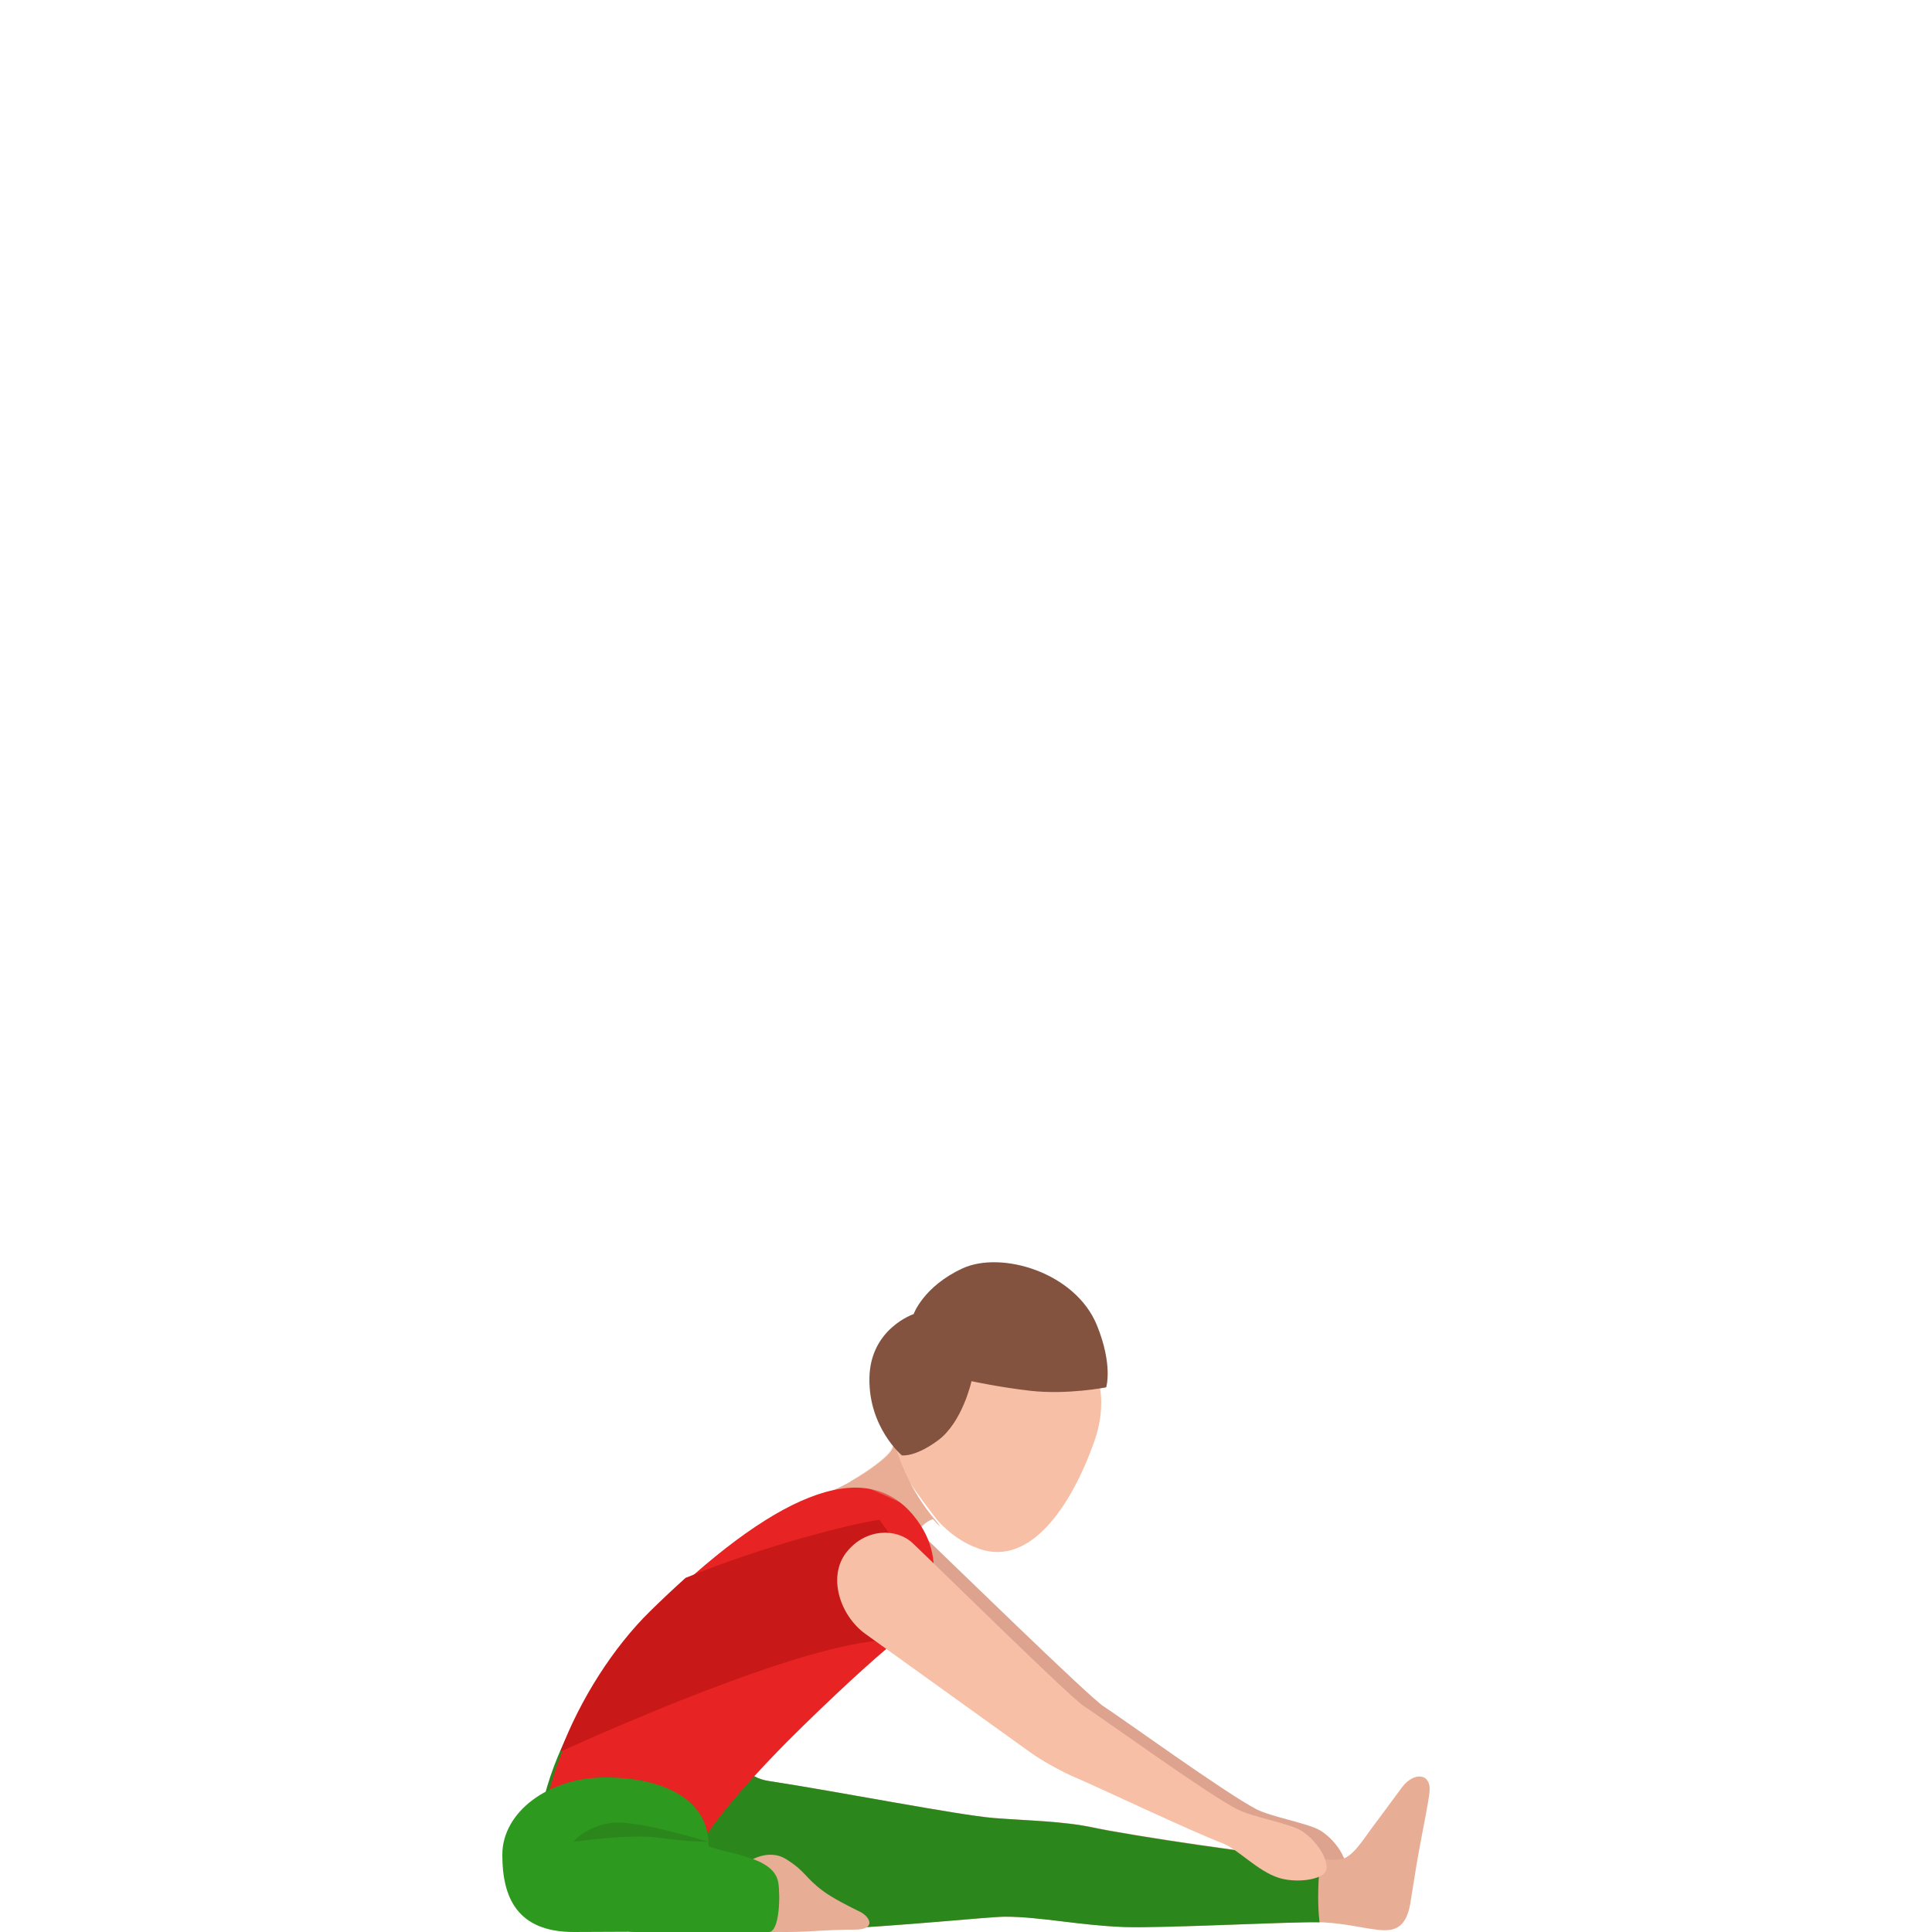 <svg width="300" height="300" viewBox="0 0 300 300" fill="none" xmlns="http://www.w3.org/2000/svg">
<path d="M141.713 236.879C147.148 242.046 169.131 263.543 171.355 264.956C173.972 266.631 190.318 278.47 195.089 280.932C197.515 282.184 203.252 283.112 205.104 284.293C207.933 286.089 209.805 289.773 208.657 290.873C207.399 292.094 203.806 292.306 201.571 291.59C198.179 290.5 195.26 287.129 192.774 286.19C188.184 284.465 172.865 277.208 170.117 276.068C167.732 275.069 164.541 273.232 162.951 272.081C161.36 270.931 137.334 253.673 137.334 253.673C133.419 250.816 131.466 244.791 134.445 241.017C137.445 237.232 139.247 234.527 141.713 236.879Z" fill="#DDA38E"/>
<path d="M217.707 277.527C216.643 278.928 215.107 281.081 213.4 283.336C211.693 285.59 210.017 288.515 208.089 288.729C203.582 289.246 176.276 285.133 169.921 283.783C165.192 282.777 159.862 282.727 154.431 282.3C148.989 281.873 129.855 278.146 119.344 276.552C117.748 276.308 116.262 275.648 115.328 274.094C114.395 272.541 80.924 290.597 92.389 296.985C103.854 303.373 150.907 297.625 156.187 297.625C161.709 297.625 167.742 298.976 174.76 299.23C180.954 299.453 202.156 298.295 205.59 298.508C209.184 298.732 211.643 299.412 214.033 299.666C216.352 299.91 218.329 299.544 218.992 295.553C219.353 293.38 219.845 290.09 220.307 287.581C221.1 283.214 221.843 279.751 221.983 278.146C222.234 275.364 219.584 275.049 217.707 277.527Z" fill="#E8AD95"/>
<path d="M205 288.724C196.69 288.257 175.244 284.975 169.711 283.786C165.006 282.78 159.702 282.73 154.298 282.303C148.885 281.876 129.846 278.148 119.388 276.553C117.8 276.309 116.322 275.649 115.393 274.094C114.844 273.18 103.067 279.072 95.806 285.371L92 296.628C92.18 296.75 92.37 296.872 92.569 296.984C103.976 303.374 150.792 297.624 156.046 297.624C161.54 297.624 167.543 298.975 174.525 299.229C180.528 299.442 200.715 298.355 204.9 298.498C204.49 295.247 204.75 291.233 205 288.724Z" fill="#2B871B"/>
<path d="M90.72 265C90.72 265 86.214 271.246 84.113 280.663C82.013 290.081 109.81 287.026 108.982 284.011C108.163 280.996 107.079 278.216 107.079 278.216L90.72 265Z" fill="#2B871B"/>
<path d="M145.562 236.059C147.339 238.047 149.5 239.602 152.015 240.49C159.923 243.307 166.305 233.989 169.89 223.925C173.476 213.861 167.78 206.27 161.276 203.958C154.772 201.646 144.481 203.08 140.896 213.144C139.381 217.424 140.169 223.057 139.058 225.308C138.281 226.903 145.562 236.059 145.562 236.059Z" fill="#F7C0A6"/>
<path d="M146 237.07C145.824 236.774 145.609 236.477 145.326 236.15C141.161 231.312 139.46 226.158 138.893 224C138.805 224.378 138.707 224.706 138.57 224.992C137.808 226.608 132.294 230.269 129 231.558L141.689 242C141.259 236.948 144.866 235.884 144.866 235.884C145.228 236.293 145.609 236.692 146 237.07Z" fill="#E8AD95"/>
<path d="M85.893 296C79.869 284.537 89.126 262.515 100.922 250.88C119.92 232.146 134.113 225.932 141.85 235.334C148.166 243.016 143.602 251.252 140.137 253.987C137.156 256.34 132.572 260.333 124.715 267.985C118.107 274.421 109.021 284.215 107.45 289.152C104.267 289.514 104.428 288.82 97.427 290.952C91.705 292.692 87.746 294.813 85.893 296Z" fill="#E82323"/>
<path opacity="0.4" d="M138.412 224.997C137.873 226.158 134.873 228.377 132 230.01C136.961 231.736 142.559 234.664 145 236C140.951 231.202 139.284 226.137 138.725 224C138.647 224.38 138.549 224.719 138.412 224.997Z" fill="#E8AD95"/>
<path d="M115.818 289.341C115.818 289.341 119.069 286.802 122.108 288.712C125.146 290.621 124.933 291.505 127.851 293.669C129.309 294.746 131.872 296.046 133.503 296.839C135.133 297.631 136.116 299.632 132.743 299.632C130.707 299.632 128.448 299.734 125.906 299.886C119.575 300.272 114.086 299.551 114.086 299.551C114.086 299.551 113.417 290.733 115.818 289.341Z" fill="#E8AD95"/>
<path d="M109.988 285.93C110.321 294.26 103.564 299.95 100.696 299.95C97.827 299.95 91.767 300 89.111 300C80.283 300 78 294.63 78 288C78 281.37 85.161 276 93.989 276C102.817 276 109.725 279.3 109.988 285.93Z" fill="#2E991F"/>
<path d="M109.895 286.648C112.97 287.911 120.183 288.271 120.851 292.313C121.185 294.344 121.063 300 119.374 300C117.685 300 105.626 300 98.757 300C93.021 300 94.882 293.606 97.573 289.884C100.284 286.162 106.354 285.19 109.895 286.648Z" fill="#2E991F"/>
<path d="M110 286C110 286 106.899 286 102.298 285.365C97.696 284.731 89 286 89 286C89 286 90.988 283.564 94.963 283.052C98.939 282.54 110 286 110 286Z" fill="#2B871B"/>
<path d="M144 248.271C141.757 242.804 136.553 236 136.553 236C132.198 236.593 118.84 239.96 106.451 245.015C104.663 246.623 102.824 248.342 100.934 250.201C95.205 255.829 90.082 263.879 87 272C98.388 266.854 127.105 254.452 138.564 254.683C139.18 254.171 139.756 253.708 140.271 253.306C141.565 252.281 143.02 250.502 144 248.271Z" fill="#C91818"/>
<path d="M141.866 204.052C141.866 204.052 143.387 199.766 149.444 196.962C155.49 194.167 166.999 197.564 170.344 205.82C172.854 212.031 171.765 215.428 171.765 215.428C171.765 215.428 165.699 216.613 159.995 215.961C155.117 215.399 150.855 214.47 150.855 214.47C150.855 214.47 149.464 220.83 145.675 223.644C142.037 226.34 140.031 225.985 140.031 225.985C140.031 225.985 134.862 221.64 135.003 213.967C135.134 206.304 141.866 204.052 141.866 204.052Z" fill="#845340"/>
<path d="M141.732 239.633C147.167 244.799 166.141 263.548 168.355 264.96C170.972 266.636 187.318 278.472 192.089 280.934C194.515 282.185 200.252 283.114 202.104 284.294C204.933 286.09 206.805 289.774 205.657 290.873C204.399 292.094 200.806 292.306 198.571 291.59C195.179 290.5 192.26 287.13 189.774 286.191C185.184 284.466 169.865 277.211 167.117 276.07C164.732 275.071 161.541 273.235 159.951 272.085C158.36 270.934 134.334 253.679 134.334 253.679C130.419 250.823 128.466 244.799 131.445 241.025C134.455 237.241 139.266 237.281 141.732 239.633Z" fill="#F7C0A6"/>
</svg>
